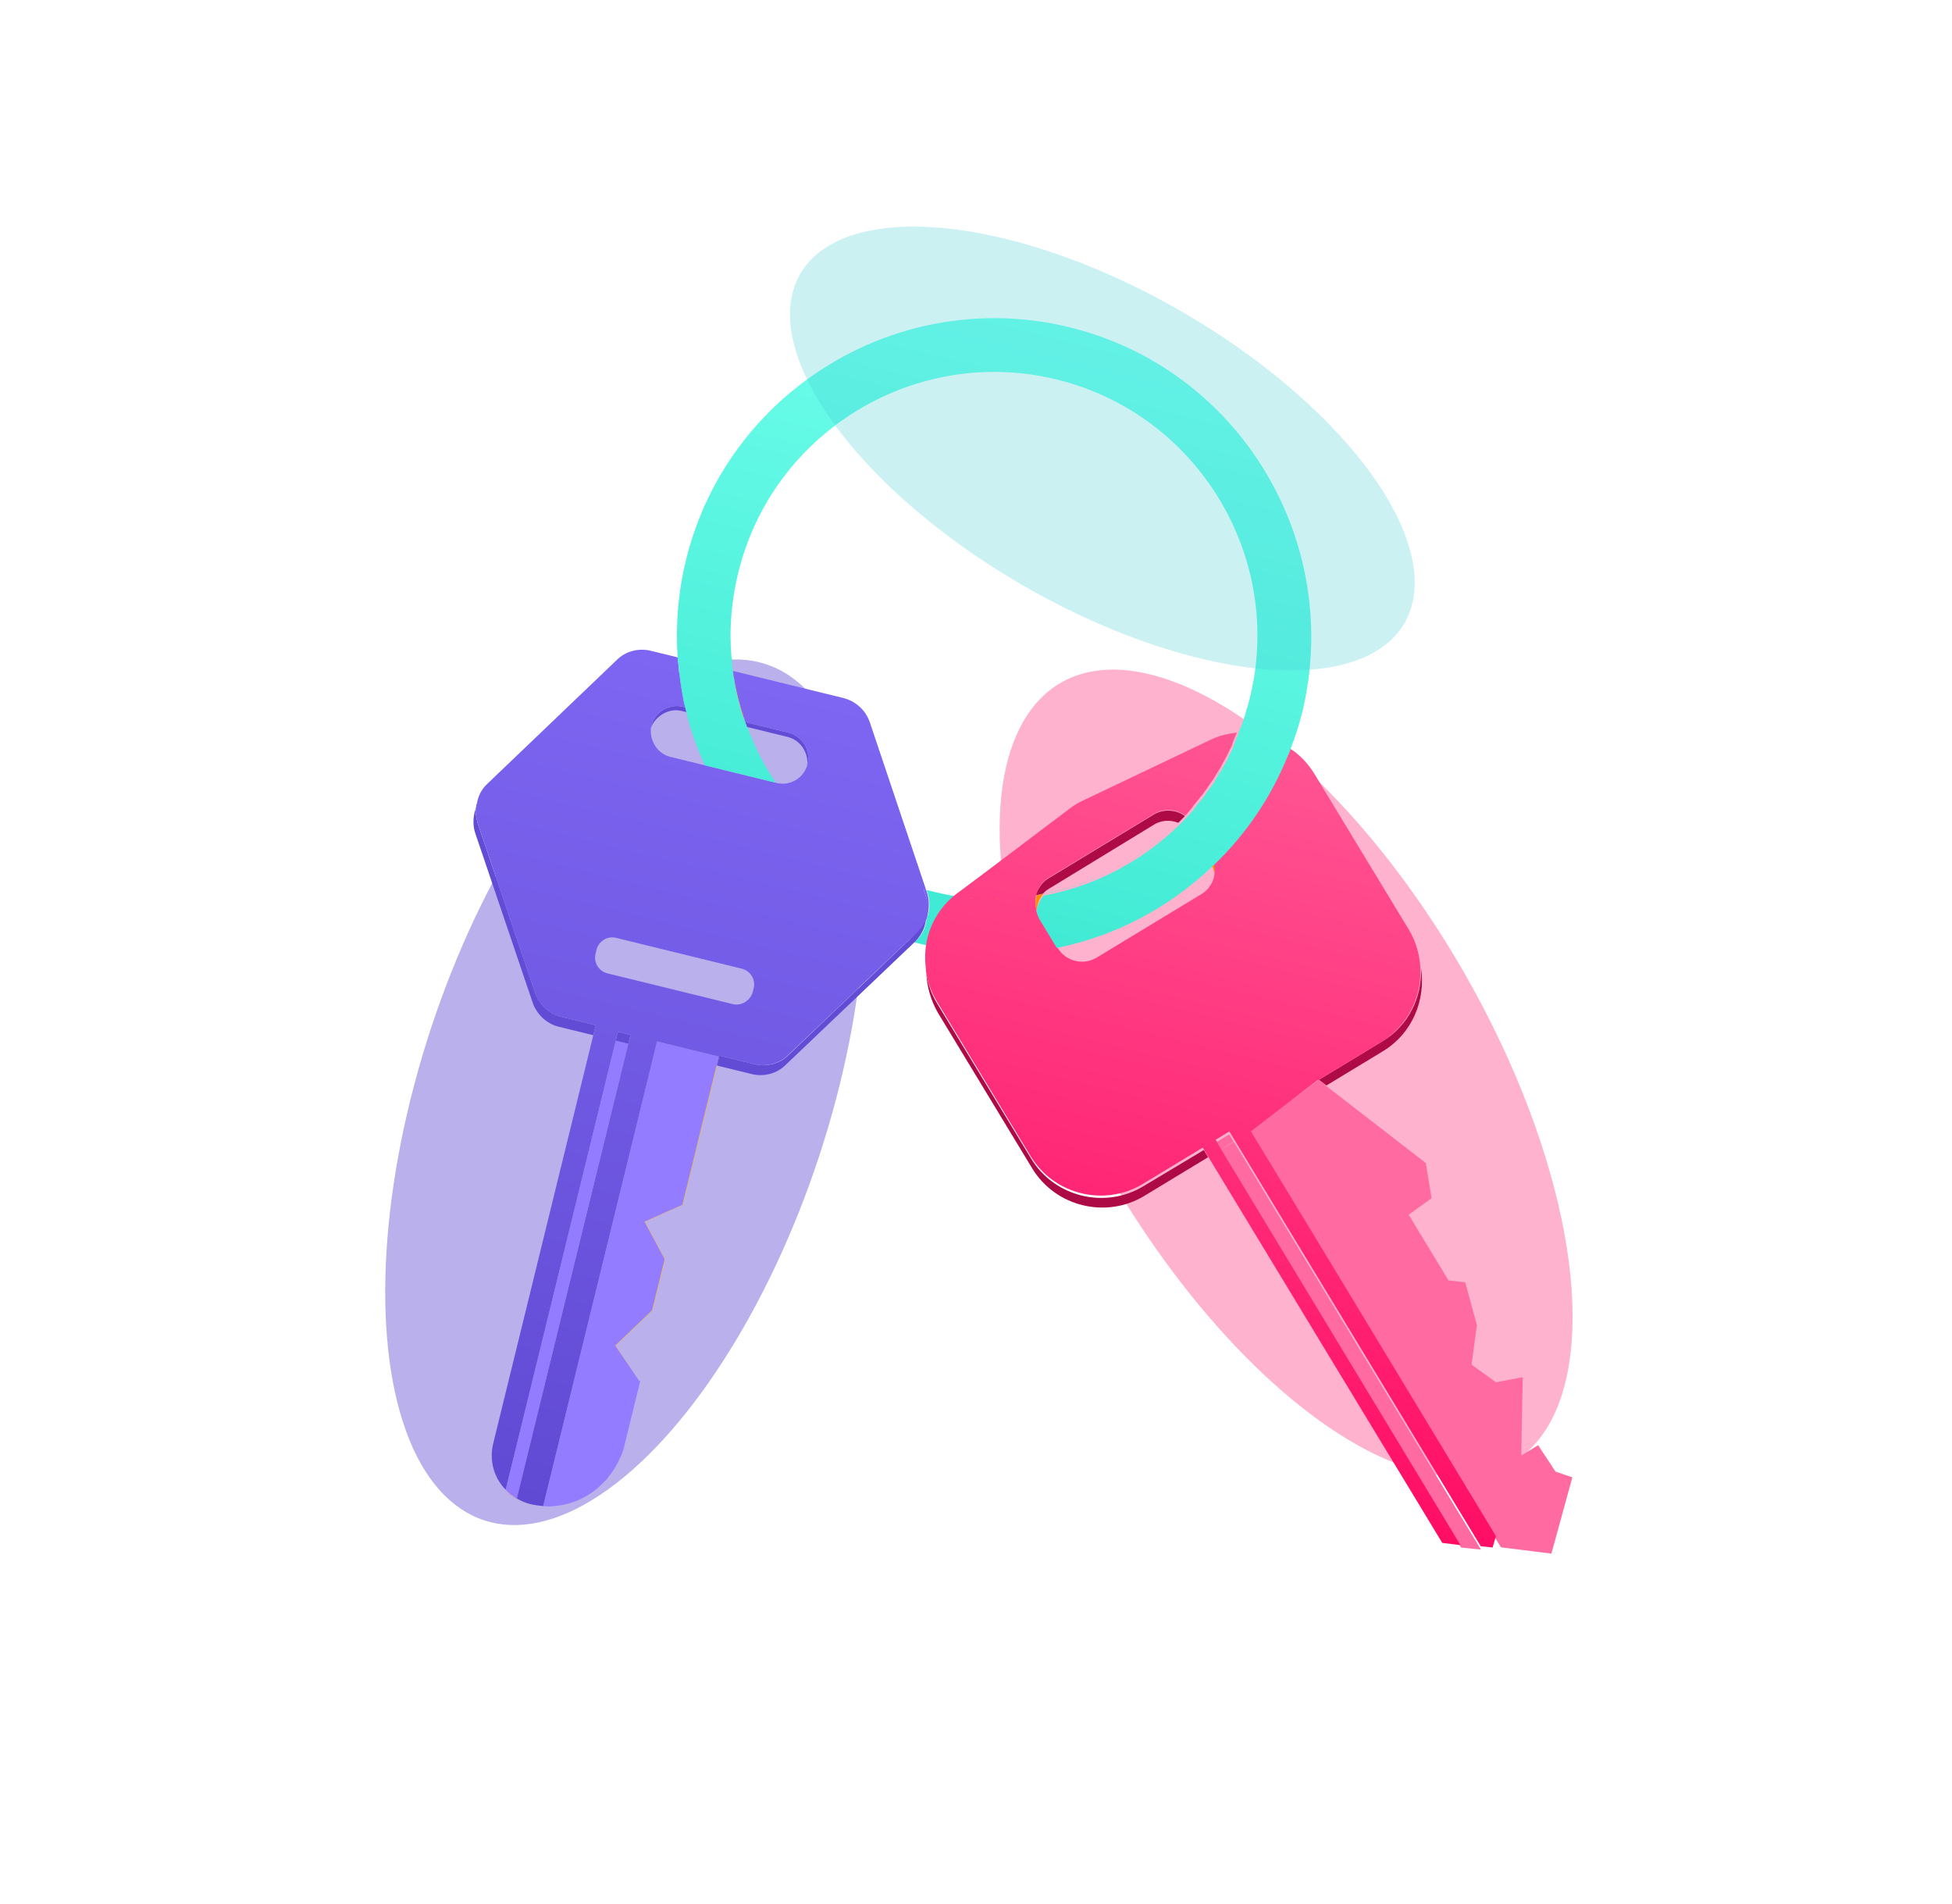 <svg width="646" height="630" viewBox="0 0 646 630" fill="none" xmlns="http://www.w3.org/2000/svg">
<mask id="mask0" mask-type="alpha" maskUnits="userSpaceOnUse" x="0" y="0" width="646" height="630">
<rect width="646" height="630" fill="#C4C4C4"/>
</mask>
<g mask="url(#mask0)">
<g filter="url(#filter0_f)">
<ellipse cx="206.858" cy="361.395" rx="67.626" ry="149.112" transform="rotate(-161.78 206.858 361.395)" fill="#614AD3" fill-opacity="0.43"/>
</g>
<g filter="url(#filter1_f)">
<ellipse cx="425.63" cy="355.039" rx="67.626" ry="149.112" transform="rotate(150 425.63 355.039)" fill="#FF0D65" fill-opacity="0.32"/>
</g>
<path d="M457.362 344.625L436.495 357.273L438.963 359.16L457.678 347.816C467.359 341.948 471.882 330.97 470.281 320.321C470.67 329.94 466.139 339.451 457.362 344.625Z" fill="#AE0A46"/>
<path d="M345.363 295.732C344.587 295.909 343.811 296.085 343.035 296.261C343.811 296.085 344.587 295.909 345.363 295.732Z" fill="#FF8C01"/>
<path d="M378.414 392.479C365.722 400.172 348.964 396.063 341.271 383.371L310.107 331.958C308.151 328.731 306.971 325.328 306.566 321.749C306.717 326.365 307.988 330.889 310.423 335.149L341.587 386.562C349.281 399.254 366.038 403.363 378.73 395.67L399.812 382.892L398.377 380.525L378.414 392.479Z" fill="#AE0A46"/>
<path opacity="0.5" d="M483.526 512.024L490.13 512.728L483.526 512.024Z" fill="#FF8C01"/>
<path fill-rule="evenodd" clip-rule="evenodd" d="M402.388 377.995L406.801 375.324L408.275 377.759L403.862 380.429L402.388 377.995ZM483.527 512.024L403.899 380.414L408.374 377.848L490.131 512.728L483.527 512.024Z" fill="#FF6BA1"/>
<path fill-rule="evenodd" clip-rule="evenodd" d="M436.28 357.403L437.845 359.984L438.92 359.332L436.495 357.272L436.28 357.403ZM514.778 486.905L509.044 478.173L503.451 481.563L503.938 455.676L495.101 457.355L487.008 451.525L488.761 438.402L484.9 424.269L479.376 423.647L466.206 401.92L473.774 396.45L471.866 384.81L438.921 359.333L437.845 359.985L414.01 374.286L495.163 509.384L496.728 511.965L513.433 514.047L520.352 488.821L514.778 486.905ZM413.878 374.071L435.377 358.098L436.28 357.403L437.844 359.985L414.008 374.286L413.878 374.071Z" fill="#FF6BA1"/>
<path d="M402.106 289.135C402.23 287.884 402.311 286.805 401.875 285.599C401.617 285.902 401.36 286.205 400.929 286.466C401.493 287.153 401.8 288.144 402.106 289.135Z" fill="#FF8C01"/>
<path d="M406.588 249.943C406.504 250.288 406.288 250.418 406.204 250.764C406.246 250.591 406.331 250.246 406.588 249.943Z" fill="#FFBB00"/>
<path d="M399.951 260.586C399.908 260.759 399.693 260.889 399.651 261.062C399.866 260.932 399.908 260.759 399.951 260.586Z" fill="#FFBB00"/>
<path d="M402.436 257.166C402.394 257.339 402.178 257.469 402.094 257.815C402.136 257.642 402.221 257.296 402.436 257.166Z" fill="#FFBB00"/>
<path d="M407.827 247.134C407.869 246.961 407.912 246.788 407.954 246.615C408.085 246.83 408.042 247.003 407.827 247.134Z" fill="#FFBB00"/>
<path d="M404.578 253.662C404.493 254.007 404.278 254.138 404.193 254.483C404.278 254.138 404.363 253.792 404.578 253.662Z" fill="#FFBB00"/>
<path d="M397.464 264.005C397.421 264.178 397.421 264.178 397.206 264.309C397.421 264.178 397.464 264.005 397.464 264.005Z" fill="#FFBB00"/>
<path d="M436.495 357.273L436.322 357.23L436.279 357.403L436.495 357.273Z" fill="#FFBB00"/>
<path d="M436.281 357.403L435.378 358.098L436.281 357.403Z" fill="#FFBB00"/>
<path d="M320.691 297.008C319.612 296.927 318.533 296.846 317.496 296.591C318.575 296.673 319.612 296.927 320.691 297.008Z" fill="#FFBB00"/>
<path d="M337.559 296.932C336.825 296.936 336.05 297.112 335.144 297.073C336.05 297.112 336.825 296.936 337.559 296.932Z" fill="#FFBB00"/>
<path d="M329.407 297.314C328.328 297.233 327.38 297.367 326.301 297.285C327.207 297.324 328.286 297.406 329.407 297.314Z" fill="#FFBB00"/>
<path d="M333.807 297.295C332.686 297.386 331.564 297.477 330.485 297.396C331.607 297.304 332.686 297.386 333.807 297.295Z" fill="#FFBB00"/>
<path d="M324.834 297.292C323.927 297.253 323.194 297.256 322.288 297.217C323.021 297.214 323.927 297.253 324.834 297.292Z" fill="#FFBB00"/>
<path d="M341.74 296.31C340.791 296.443 340.016 296.619 339.109 296.58C340.016 296.619 340.964 296.486 341.74 296.31Z" fill="#FFBB00"/>
<path d="M316.763 296.595C313.914 296.262 310.977 295.542 308.213 294.864C307.694 294.737 307.176 294.61 306.658 294.483L306.876 295.086C307.838 297.886 307.809 300.992 306.786 303.672C306.743 303.844 306.701 304.017 306.616 304.363C306.326 307.039 305 309.461 303.067 311.368L302.594 311.801C303.113 311.928 303.458 312.013 303.976 312.14C304.322 312.225 304.668 312.31 305.013 312.394C305.531 312.521 306.222 312.691 306.741 312.818C307.92 306.514 311.388 300.588 316.763 296.595Z" fill="#41EAD4"/>
<path d="M242.569 221.993C242.478 220.872 242.387 219.75 242.123 218.587C242.387 219.75 242.478 220.872 242.569 221.993Z" fill="#41EAD4"/>
<path d="M185.75 336.444C181.776 335.47 178.484 332.464 177.086 328.459L158.066 272.331C157.584 270.565 157.274 268.84 157.525 267.07C157.652 266.552 157.737 266.207 157.864 265.688C157.694 266.379 157.525 267.07 157.355 267.761C156.547 270.31 156.43 273.029 157.261 275.614L176.281 331.741C177.679 335.747 180.972 338.752 184.945 339.726L196.347 342.522L197.152 339.24L185.75 336.444Z" fill="#624BD5"/>
<path d="M306.444 304.32C306.486 304.148 306.529 303.975 306.613 303.629C306.017 305.315 304.945 306.7 303.7 308.043L300.522 311.293L261.045 349.047C258.125 351.994 253.816 353.135 249.67 352.118L238.095 349.28L237.29 352.562L248.692 355.358C252.838 356.375 257.147 355.234 260.067 352.287L302.595 311.801L303.067 311.368C304.827 309.418 306.154 306.997 306.444 304.32Z" fill="#624BD5"/>
<path d="M204.575 483.73C204.533 483.902 204.318 484.033 204.233 484.378C204.318 484.033 204.36 483.86 204.575 483.73Z" fill="#FFBB00"/>
<path d="M203.335 485.806C203.293 485.98 203.077 486.11 203.035 486.283C203.25 486.153 203.293 485.98 203.335 485.806Z" fill="#FFBB00"/>
<path d="M205.515 481.396C205.472 481.569 205.43 481.741 205.172 482.045C205.257 481.699 205.472 481.569 205.515 481.396Z" fill="#FFBB00"/>
<path d="M225.806 398.646L213.277 404.181L219.934 416.619L215.782 433.549L203.583 445.209L211.185 456.78L211.357 456.822L203.756 445.251L215.955 433.591L220.107 416.661L213.45 404.223L225.979 398.688L237.29 352.562L237.117 352.52L225.806 398.646Z" fill="#FFBB00"/>
<path d="M202.05 488.055C202.008 488.228 201.835 488.186 201.793 488.359C201.835 488.186 201.877 488.013 202.05 488.055Z" fill="#FFBB00"/>
<path d="M200.506 489.875C200.506 489.875 200.463 490.047 200.291 490.005C200.291 490.005 200.291 490.005 200.506 489.875Z" fill="#FFBB00"/>
<path opacity="0.5" d="M167.3 493.087C168.298 494.247 169.553 495.105 170.98 496.004L171.023 495.831C169.725 495.147 168.513 494.117 167.3 493.087Z" fill="#FF8C01"/>
<path d="M203.775 344.344L167.343 492.914C168.34 494.074 169.595 494.932 171.023 495.831L207.921 345.36L203.775 344.344Z" fill="#937CFF"/>
<path d="M208.641 342.424L204.495 341.407L203.774 344.344L207.921 345.36L208.641 342.424Z" fill="#624BD5"/>
<path d="M205.172 482.045C205.045 482.563 204.702 483.211 204.403 483.687C204.745 483.039 205.045 482.563 205.172 482.045Z" fill="#FCD077"/>
<path d="M203.034 486.282C202.734 486.758 202.392 487.407 201.92 487.84C202.392 487.407 202.692 486.931 203.034 486.282Z" fill="#FCD077"/>
<path d="M204.276 484.206C203.976 484.682 203.634 485.33 203.334 485.806C203.634 485.33 203.933 484.854 204.276 484.206Z" fill="#FCD077"/>
<path d="M187.814 497.568C187.038 497.744 186.262 497.92 185.487 498.096C186.435 497.962 187.211 497.786 187.814 497.568Z" fill="#FCD077"/>
<path d="M201.792 488.359C201.278 488.965 200.978 489.441 200.463 490.047C200.805 489.399 201.32 488.792 201.792 488.359Z" fill="#FCD077"/>
<path d="M185.487 498.096C184.711 498.272 183.977 498.275 183.029 498.409C183.805 498.233 184.711 498.272 185.487 498.096Z" fill="#FCD077"/>
<path d="M179.749 498.337C180.827 498.419 181.949 498.327 182.855 498.367C181.949 498.327 180.827 498.419 179.749 498.337Z" fill="#FCD077"/>
<path d="M206.108 478.977C205.896 479.841 205.727 480.532 205.342 481.354C205.684 480.705 205.896 479.841 206.108 478.977Z" fill="#FCD077"/>
<path d="M187.986 497.61C192.683 496.381 196.985 493.773 200.248 490.177C196.985 493.773 192.683 496.381 187.986 497.61Z" fill="#FCD077"/>
<path fill-rule="evenodd" clip-rule="evenodd" d="M217.451 344.584L237.836 349.583L237.116 352.519L237.117 352.519L225.806 398.645L213.277 404.181L219.933 416.619L215.782 433.549L203.582 445.209L211.53 456.864L211.702 456.907L211.875 456.949L206.453 479.062C206.341 479.518 206.181 479.962 206.03 480.381C205.895 480.756 205.767 481.112 205.687 481.438C205.429 481.741 205.387 481.914 205.345 482.087C205.195 482.325 205.077 482.616 204.96 482.908C204.843 483.2 204.725 483.492 204.575 483.73C204.526 483.932 204.431 484.061 204.353 484.167C204.298 484.242 204.251 484.307 204.233 484.378C204.083 484.616 203.923 484.897 203.762 485.178C203.602 485.46 203.441 485.741 203.291 485.979C203.27 486.065 203.206 486.141 203.141 486.217C203.077 486.292 203.013 486.368 202.992 486.455C202.842 486.693 202.638 486.963 202.434 487.234C202.231 487.504 202.027 487.775 201.877 488.013C201.856 488.099 201.802 488.132 201.748 488.164C201.694 488.197 201.641 488.229 201.619 488.316C201.277 488.964 200.762 489.571 200.29 490.004C200.117 489.962 200.074 490.135 200.074 490.135C196.812 493.73 192.51 496.338 187.813 497.567L185.485 498.095L185.313 498.053C184.537 498.229 183.588 498.363 182.855 498.366C181.907 498.5 180.828 498.418 179.749 498.337L216.731 347.521L216.731 347.521L217.451 344.584Z" fill="#937CFF"/>
<path d="M414.009 374.286L435.204 358.055L436.107 357.361L436.28 357.403L457.147 344.755C465.751 339.539 470.454 330.07 470.066 320.452C469.873 316.009 468.602 311.485 466.255 307.613L435.09 256.199C432.874 252.542 430.1 249.664 426.768 247.565C426.384 248.387 426.172 249.25 425.83 249.899C420.283 263.557 412.011 275.63 401.702 285.556C401.966 286.72 402.057 287.841 401.934 289.093C401.644 291.769 400.102 294.321 397.736 295.756L362.886 316.879C358.584 319.487 352.883 318.089 350.233 313.96C350.233 313.96 350.06 313.917 350.103 313.744L349.711 313.099L343.844 303.419C343.452 302.773 343.104 301.955 342.97 301.007C342.618 299.455 342.481 297.773 342.904 296.046C343.116 295.182 343.543 294.188 344.101 293.409C344.743 292.284 345.73 291.244 347.021 290.462L381.87 269.338C385.097 267.382 389.24 267.666 392.183 269.853C393.128 268.986 393.943 267.903 394.716 266.994C394.716 266.994 394.716 266.994 394.758 266.821C395.53 265.912 396.345 264.829 397.118 263.92C397.16 263.747 397.16 263.747 397.375 263.617C398.148 262.707 398.747 261.756 399.562 260.673C399.605 260.501 399.82 260.37 399.862 260.197C400.462 259.246 401.234 258.336 401.834 257.384C401.876 257.212 402.091 257.081 402.176 256.736C402.776 255.784 403.375 254.832 403.975 253.88C404.06 253.535 404.275 253.404 404.36 253.059C404.959 252.107 405.386 251.113 405.986 250.161C406.071 249.816 406.286 249.685 406.371 249.34C406.797 248.345 407.397 247.394 407.824 246.399C407.866 246.227 407.909 246.054 407.951 245.881C407.994 245.708 407.994 245.708 408.036 245.536C408.463 244.542 408.89 243.547 409.359 242.38C406.341 242.739 403.238 243.443 400.311 244.923L358.424 264.871C356.788 265.569 355.24 266.654 353.907 267.609L326.261 288.485L316.845 295.516L316.63 295.647C311.212 299.813 307.787 305.566 306.608 311.87C306.06 314.849 306.073 317.783 306.432 320.801L306.39 320.974C306.837 324.38 307.974 327.955 309.93 331.182L341.094 382.596C348.788 395.288 365.545 399.397 378.237 391.704L398.028 379.707L399.462 382.074L477.307 510.5L483.35 511.249L403.722 379.638L402.33 377.099L406.848 374.361L408.282 376.727L490.039 511.607L493.967 512.021L495.071 508.263L414.009 374.286Z" fill="url(#paint0_linear)"/>
<path d="M308.214 294.865C311.15 295.585 313.957 296.09 316.763 296.595C314.302 296.174 311.669 295.712 309.25 295.119C308.905 295.034 308.559 294.949 308.214 294.865Z" fill="#41EAD4"/>
<path d="M339.241 296.796C338.681 296.841 338.12 296.887 337.732 296.975C338.12 296.887 338.681 296.841 339.241 296.796Z" fill="#FFBB00"/>
<path d="M342.862 296.218C342.474 296.306 342.086 296.394 341.699 296.482C342.086 296.394 342.474 296.306 342.862 296.218Z" fill="#FFBB00"/>
<path d="M320.69 297.008C321.208 297.135 321.596 297.047 322.114 297.174C321.769 297.09 321.251 296.963 320.69 297.008Z" fill="#FFBB00"/>
<path d="M335.316 297.115C334.755 297.161 334.368 297.249 333.807 297.294C334.195 297.206 334.755 297.161 335.316 297.115Z" fill="#FFBB00"/>
<path d="M326.301 297.285C325.74 297.331 325.395 297.246 324.834 297.292C325.222 297.204 325.74 297.331 326.301 297.285Z" fill="#FFBB00"/>
<path d="M330.486 297.396C330.098 297.484 329.753 297.399 329.365 297.487C329.753 297.399 330.141 297.311 330.486 297.396Z" fill="#FFBB00"/>
<path d="M242.07 216.559C242.074 217.293 242.119 217.853 242.295 218.629C242.077 218.026 242.074 217.293 242.07 216.559Z" fill="#FFBB00"/>
<path d="M225.587 235.227L227.142 235.608C227.096 235.048 226.836 234.618 226.79 234.057L225.926 233.845C221.434 232.744 216.702 235.612 215.6 240.104C215.558 240.277 215.473 240.622 215.431 240.795C216.966 236.776 221.441 234.211 225.587 235.227Z" fill="#624BD5"/>
<path d="M247.355 240.565C247.137 239.962 246.876 239.532 246.83 238.972L246.658 238.929C246.876 239.532 247.137 239.962 247.183 240.523L247.355 240.565Z" fill="#FF8C01"/>
<path d="M260.658 243.827C264.976 244.886 267.757 249.231 267.086 253.462C267.128 253.289 267.213 252.944 267.255 252.771C268.357 248.279 265.488 243.547 260.996 242.445L246.658 238.929C246.876 239.532 247.137 239.962 247.183 240.523L260.658 243.827Z" fill="#624BD5"/>
<path d="M242.749 223.502C242.704 222.942 242.615 222.554 242.57 221.993C242.615 222.554 242.704 222.942 242.749 223.502Z" fill="#FFBB00"/>
<path d="M306.365 296.426C307.066 298.795 307.164 301.384 306.613 303.629C307.636 300.95 307.666 297.844 306.704 295.044L306.485 294.441C306.14 294.356 305.967 294.314 305.622 294.229L306.365 296.426Z" fill="#7961ED"/>
<path d="M245.96 237.293C245.829 237.078 245.741 236.69 245.611 236.475C245.741 236.69 245.872 236.905 245.96 237.293Z" fill="#FFBB00"/>
<path d="M245.259 234.923C245.171 234.535 244.953 233.932 244.865 233.544C244.953 233.932 245.171 234.535 245.259 234.923Z" fill="#FFBB00"/>
<path d="M243.103 225.788C243.145 225.615 243.015 225.399 243.057 225.226C243.015 225.399 243.145 225.615 243.103 225.788Z" fill="#FFBB00"/>
<path d="M244.6 232.381C244.293 231.39 244.159 230.441 243.853 229.45C243.987 230.399 244.293 231.39 244.6 232.381Z" fill="#FFBB00"/>
<path d="M243.058 225.226C243.016 225.399 243.146 225.614 243.104 225.787C243.368 226.951 243.46 228.072 243.854 229.451C243.988 230.399 244.294 231.39 244.601 232.381C244.689 232.769 244.777 233.157 244.865 233.545C244.91 234.105 245.171 234.535 245.259 234.923C245.305 235.484 245.566 235.914 245.654 236.302C245.784 236.517 245.872 236.905 246.002 237.12C246.221 237.723 246.439 238.326 246.527 238.714L246.7 238.756C244.995 233.76 243.678 228.675 242.791 223.329C242.794 224.063 243.013 224.666 243.058 225.226Z" fill="#FFBB00"/>
<path d="M306.365 296.426L305.622 294.229C305.967 294.314 306.14 294.357 306.486 294.441L287.857 238.959C286.459 234.953 283.167 231.948 279.02 230.932L242.569 221.993C242.614 222.554 242.702 222.942 242.748 223.502C243.635 228.848 244.952 233.932 246.657 238.929L260.996 242.445C265.488 243.547 268.356 248.279 267.255 252.771C267.213 252.944 267.128 253.289 267.085 253.462C265.723 257.523 261.421 260.131 257.102 259.072L256.756 258.987L233.262 253.226L221.86 250.43C217.541 249.371 214.933 245.069 215.431 240.796C215.474 240.623 215.558 240.277 215.601 240.104C216.702 235.613 221.435 232.744 225.927 233.846L226.79 234.057C226.572 233.454 226.526 232.894 226.308 232.291C225.382 227.851 224.801 223.497 224.436 219.012C224.39 218.451 224.302 218.063 224.257 217.503L215.446 215.342C211.3 214.325 206.991 215.466 204.071 218.413L161.243 259.375C159.353 261.109 158.242 263.401 157.864 265.689C157.736 266.207 157.652 266.552 157.525 267.071C157.274 268.841 157.584 270.565 158.066 272.332L177.086 328.459C178.484 332.465 181.776 335.47 185.75 336.444L197.152 339.24L196.347 342.523L163.219 477.618C161.821 483.319 163.53 489.049 167.343 492.915L203.775 344.344L204.496 341.407L208.642 342.424L207.921 345.361L171.024 495.832C172.321 496.516 173.791 497.243 175.346 497.624C176.901 498.005 178.325 498.172 179.749 498.338L216.732 347.521L217.452 344.585L237.837 349.583L237.117 352.52L237.29 352.563L238.095 349.28L249.497 352.076C253.643 353.093 257.952 351.952 260.872 349.005L300.522 311.293L303.872 308.086C305.117 306.743 306.19 305.357 306.786 303.672C307.337 301.426 307.239 298.838 306.365 296.426ZM249.088 328.35C248.237 331.072 245.398 332.94 242.462 332.22L201 322.053C198.236 321.375 196.368 318.536 197.088 315.599L197.427 314.217C198.105 311.453 200.944 309.585 203.881 310.305L245.515 320.515C248.279 321.192 250.147 324.031 249.427 326.968L249.088 328.35Z" fill="url(#paint1_linear)"/>
<path d="M381.827 269.511L346.978 290.635C345.687 291.417 344.699 292.457 344.057 293.581C343.5 294.36 343.116 295.182 342.861 296.218C343.637 296.042 344.413 295.866 345.189 295.69C345.704 295.084 346.176 294.65 346.822 294.259C347.037 294.129 347.037 294.129 347.252 293.998L381.928 272.832C384.51 271.268 387.443 271.254 389.95 272.235C390.68 271.499 391.41 270.762 392.14 270.025C389.369 267.881 385.054 267.555 381.827 269.511Z" fill="#AE0A46"/>
<path d="M345.36 295.732C344.584 295.908 343.809 296.084 343.033 296.26C342.652 297.815 342.616 299.455 343.098 301.221C343.219 299.236 343.9 297.206 345.36 295.732Z" fill="#FF8C01"/>
<path d="M242.568 221.993C242.477 220.871 242.386 219.75 242.294 218.629C242.474 220.138 242.611 221.82 242.748 223.502C242.702 222.941 242.614 222.553 242.568 221.993Z" fill="#41EAD4"/>
<path d="M247.183 240.523C247.14 240.696 247.313 240.739 247.271 240.912C247.14 240.696 247.14 240.696 247.183 240.523Z" fill="#41EAD4"/>
<path d="M353.965 108.288C297.82 94.52 240.813 129.074 227.045 185.22C224.376 196.104 223.562 206.893 224.257 217.502C224.303 218.063 224.391 218.451 224.436 219.012C224.929 222.978 225.682 227.375 226.308 232.291C226.527 232.894 226.572 233.454 226.791 234.057C226.836 234.618 227.097 235.048 227.143 235.609C227.407 236.772 227.801 238.151 228.065 239.315C229.467 244.054 231.257 248.705 233.262 253.226L256.757 258.987C252.848 253.267 249.628 246.983 247.355 240.565L247.182 240.523C246.703 239.49 246.439 238.326 245.96 237.293C245.83 237.078 245.742 236.69 245.611 236.475C245.523 236.087 245.305 235.484 245.217 235.096C245.129 234.708 244.91 234.105 244.822 233.717C244.734 233.329 244.646 232.941 244.558 232.554C244.252 231.563 244.118 230.614 243.811 229.623C243.547 228.46 243.326 227.123 243.062 225.96C243.104 225.787 242.974 225.572 243.016 225.399C242.97 224.838 242.752 224.235 242.706 223.675C242.396 221.951 242.217 220.441 242.253 218.802C242.249 218.069 242.031 217.466 242.028 216.732C241.297 207.762 242.075 198.613 244.321 189.456C255.759 142.812 303.085 114.126 349.729 125.564C396.373 137.002 425.06 184.328 413.622 230.972C413.325 232.181 412.986 233.563 412.517 234.73C412.39 235.248 412.305 235.594 412.178 236.112C411.966 236.976 411.582 237.797 411.412 238.488C411.285 239.007 410.986 239.483 410.858 240.001C410.431 240.995 409.962 242.162 409.708 243.199C409.281 244.193 408.812 245.36 408.385 246.354C408.343 246.527 408.343 246.527 408.3 246.699C408.258 246.872 408.215 247.045 408.173 247.218C407.746 248.212 407.146 249.164 406.72 250.158C406.635 250.503 406.42 250.634 406.335 250.979C405.908 251.973 405.308 252.925 404.709 253.877C404.624 254.223 404.409 254.353 404.324 254.698C403.724 255.65 403.125 256.602 402.525 257.554C402.483 257.727 402.267 257.857 402.183 258.203C401.583 259.154 400.983 260.106 400.211 261.016C400.169 261.188 399.953 261.319 399.911 261.492C399.139 262.401 398.497 263.526 397.724 264.435C397.682 264.608 397.682 264.608 397.467 264.738C396.694 265.648 395.879 266.73 395.107 267.639C395.107 267.639 395.107 267.639 395.065 267.812C394.25 268.894 393.305 269.761 392.532 270.671C391.802 271.407 391.072 272.144 390.342 272.881C385.059 277.995 379.169 282.595 372.8 286.161C364.668 290.943 355.796 294.262 346.356 296.16C345.969 296.248 345.796 296.205 345.408 296.293C344.12 297.809 343.309 299.625 343.016 301.567C343.192 302.343 343.541 303.161 343.889 303.979L349.757 313.66C349.972 313.529 350.318 313.614 350.533 313.484C369.454 309.516 386.928 300.248 401.018 286.854C401.275 286.551 401.705 286.29 401.963 285.987C412.272 276.061 420.544 263.987 426.091 250.329C426.475 249.508 426.86 248.687 427.029 247.995C428.564 243.976 429.927 239.915 430.943 235.769C444.665 179.062 410.111 122.056 353.965 108.288Z" fill="url(#paint2_linear)"/>
<g filter="url(#filter2_f)">
<ellipse cx="364.815" cy="148.395" rx="52.371" ry="115.476" transform="rotate(-60 364.815 148.395)" fill="#47CCD3" fill-opacity="0.28"/>
</g>
<path d="M243.854 229.451C243.59 228.287 243.368 226.95 243.104 225.787C243.368 226.95 243.59 228.287 243.854 229.451Z" fill="#41EAD4"/>
<path d="M246.484 238.887C246.265 238.284 246.047 237.681 245.959 237.293C246.396 238.499 246.702 239.49 247.182 240.523C246.963 239.92 246.702 239.49 246.484 238.887Z" fill="#41EAD4"/>
<path d="M242.749 223.502C242.794 224.063 242.84 224.623 243.058 225.226C243.013 224.666 242.794 224.063 242.749 223.502Z" fill="#41EAD4"/>
<path d="M244.865 233.545C244.777 233.157 244.689 232.769 244.601 232.381C244.689 232.769 244.777 233.157 244.865 233.545Z" fill="#41EAD4"/>
<path d="M245.652 236.302C245.564 235.914 245.346 235.311 245.258 234.923C245.346 235.311 245.564 235.914 245.652 236.302Z" fill="#41EAD4"/>
<path d="M372.582 285.558C378.993 281.819 384.841 277.392 390.124 272.278C384.841 277.392 378.951 281.992 372.582 285.558Z" fill="#41EAD4"/>
<path d="M411.413 238.489C411.285 239.007 410.986 239.483 410.858 240.001C410.986 239.483 411.285 239.007 411.413 238.489Z" fill="#41EAD4"/>
<path d="M408.211 246.311C408.638 245.317 409.065 244.323 409.534 243.156C409.238 244.365 408.638 245.317 408.211 246.311Z" fill="#41EAD4"/>
<path d="M346.138 295.557C355.404 293.617 364.449 290.34 372.581 285.558C365.31 289.819 357.601 292.873 349.413 294.895C348.25 295.159 347.259 295.465 346.138 295.557Z" fill="#41EAD4"/>
<path d="M394.845 267.209C394.03 268.291 393.085 269.158 392.313 270.068C393.085 269.158 394.073 268.118 394.845 267.209Z" fill="#41EAD4"/>
<path d="M399.649 261.061C398.877 261.971 398.235 263.095 397.462 264.005C398.277 262.922 399.049 262.013 399.649 261.061Z" fill="#41EAD4"/>
<path d="M390.124 272.278C390.854 271.541 391.584 270.804 392.314 270.068C391.584 270.804 390.854 271.541 390.124 272.278Z" fill="#41EAD4"/>
<path d="M397.421 264.178C396.649 265.087 395.834 266.169 395.061 267.079C395.834 266.169 396.606 265.26 397.421 264.178Z" fill="#41EAD4"/>
<path d="M407.826 247.133C407.399 248.127 406.8 249.079 406.373 250.073C407.015 248.948 407.442 247.954 407.826 247.133Z" fill="#41EAD4"/>
<path d="M404.062 254.268C403.463 255.22 402.863 256.172 402.263 257.124C403.036 256.214 403.635 255.262 404.062 254.268Z" fill="#41EAD4"/>
<path d="M406.031 250.722C405.604 251.716 405.005 252.668 404.405 253.62C405.005 252.668 405.604 251.716 406.031 250.722Z" fill="#41EAD4"/>
<path d="M401.922 257.772C401.322 258.724 400.722 259.676 399.95 260.585C400.722 259.676 401.322 258.724 401.922 257.772Z" fill="#41EAD4"/>
<path d="M224.61 219.054C224.564 218.493 224.476 218.106 224.43 217.545C224.303 218.063 224.391 218.451 224.61 219.054Z" fill="#41EAD4"/>
<path d="M224.435 219.011C224.8 223.497 225.554 227.894 226.307 232.291C225.681 227.375 225.1 223.021 224.435 219.011Z" fill="#41EAD4"/>
</g>
<defs>
<filter id="filter0_f" x="-22" y="80.615" width="457.717" height="561.561" filterUnits="userSpaceOnUse" color-interpolation-filters="sRGB">
<feFlood flood-opacity="0" result="BackgroundImageFix"/>
<feBlend mode="normal" in="SourceGraphic" in2="BackgroundImageFix" result="shape"/>
<feGaussianBlur stdDeviation="59" result="effect1_foregroundBlur"/>
</filter>
<filter id="filter1_f" x="174.508" y="74.091" width="502.244" height="561.895" filterUnits="userSpaceOnUse" color-interpolation-filters="sRGB">
<feFlood flood-opacity="0" result="BackgroundImageFix"/>
<feBlend mode="normal" in="SourceGraphic" in2="BackgroundImageFix" result="shape"/>
<feGaussianBlur stdDeviation="59" result="effect1_foregroundBlur"/>
</filter>
<filter id="filter2_f" x="120.624" y="-72.698" width="488.381" height="442.186" filterUnits="userSpaceOnUse" color-interpolation-filters="sRGB">
<feFlood flood-opacity="0" result="BackgroundImageFix"/>
<feBlend mode="normal" in="SourceGraphic" in2="BackgroundImageFix" result="shape"/>
<feGaussianBlur stdDeviation="59" result="effect1_foregroundBlur"/>
</filter>
<linearGradient id="paint0_linear" x1="440.09" y1="249.916" x2="381.926" y2="487.111" gradientUnits="userSpaceOnUse">
<stop stop-color="#FF5593"/>
<stop offset="1" stop-color="#FF0D65"/>
</linearGradient>
<linearGradient id="paint1_linear" x1="247.39" y1="223.175" x2="179.821" y2="498.722" gradientUnits="userSpaceOnUse">
<stop stop-color="#7E66F2"/>
<stop offset="1" stop-color="#614AD3"/>
</linearGradient>
<linearGradient id="paint2_linear" x1="354.052" y1="108.309" x2="306.309" y2="303.006" gradientUnits="userSpaceOnUse">
<stop stop-color="#6FFFEC"/>
<stop offset="1" stop-color="#41EAD4"/>
</linearGradient>
</defs>
</svg>
